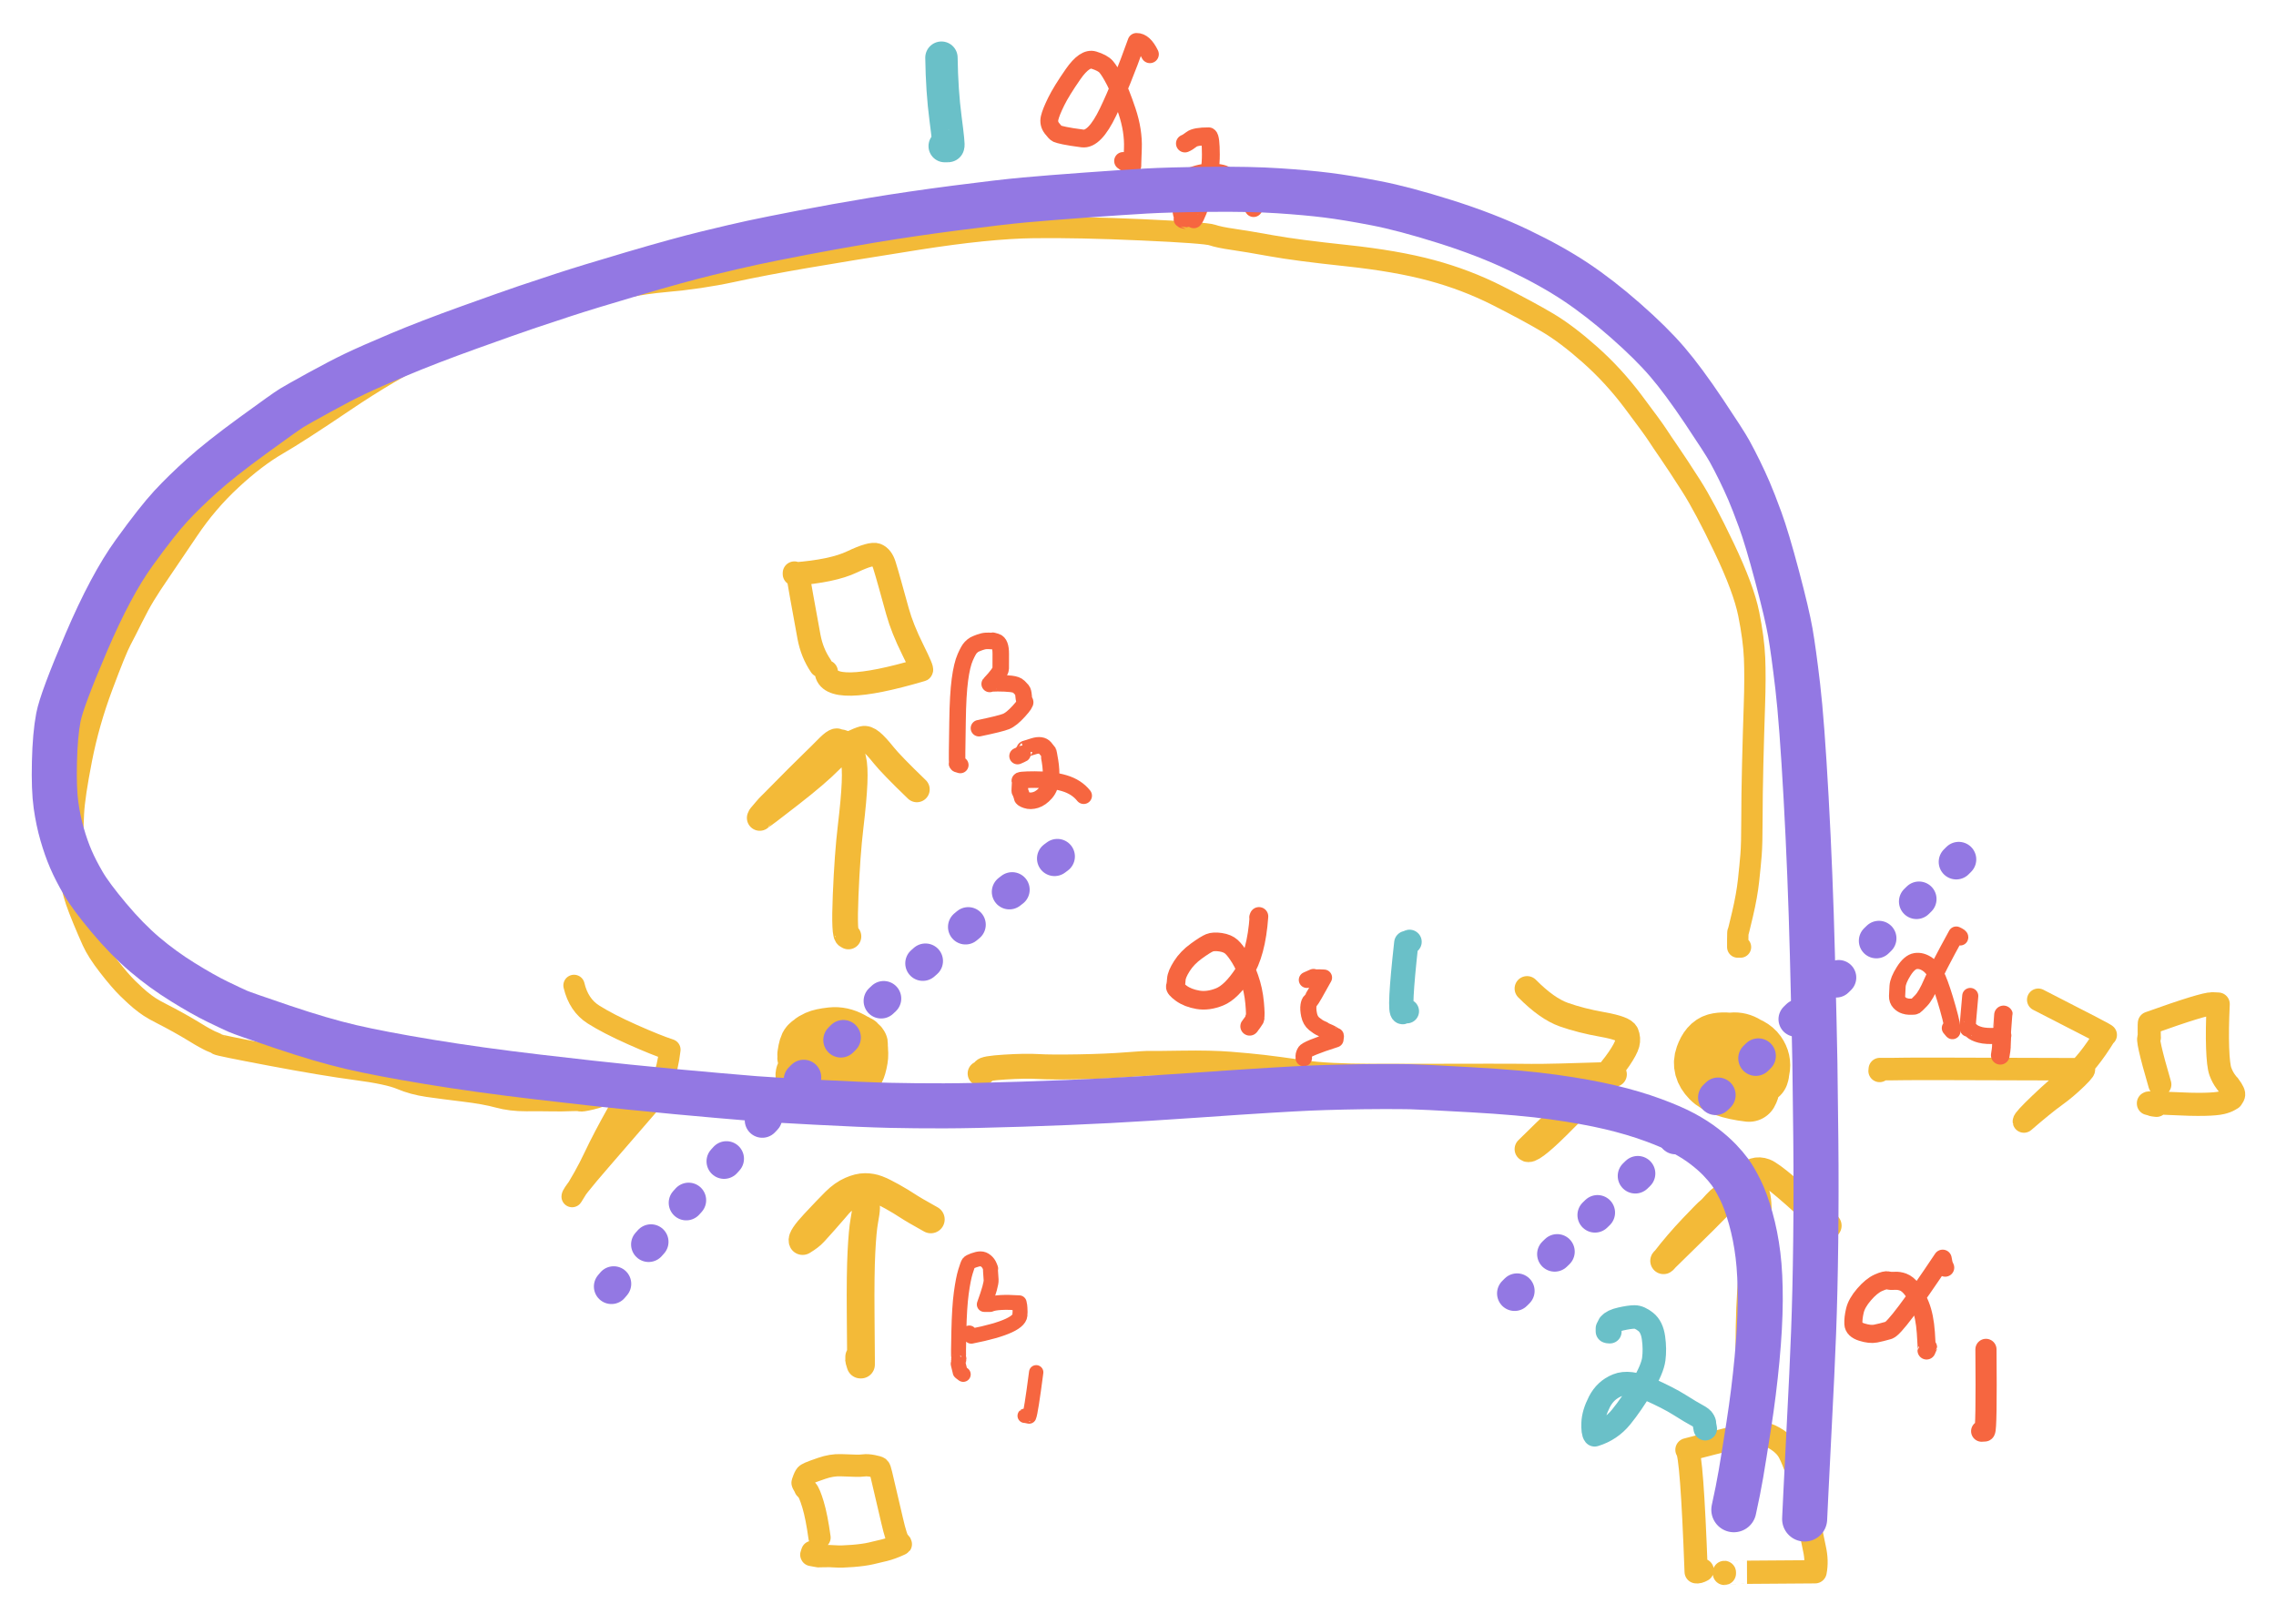 <?xml version="1.0" encoding="UTF-8" standalone="yes"?>
<svg xmlns="http://www.w3.org/2000/svg" xmlns:xlink="http://www.w3.org/1999/xlink" width="325.244pt" height="232.091pt" version="1.1" viewBox="-5496.386 -1817.330 325.244 232.091">
  <!--
	Exported with Concepts: Smarter Sketching
	Version: 2580 on iOS 17.2
	https://concepts.app/
	-->
  <title>625375F3-CE22-428F-91F5-7A901F8D6514</title>
  <desc>Drawing exported from Concepts: Smarter Sketching</desc>
  <defs></defs>
  <g id="Pen" opacity="1.000">
    <path id="STROKE_abb5c87b-46a7-4fbc-9543-59bd905eae95" opacity="1.000" fill="none" stroke="#f3ba38" stroke-width="7.478" stroke-opacity="1.000" stroke-linecap="round" stroke-linejoin="round" d="M -5376.925 -1661.810 Q -5378.038 -1663.108 -5377.862 -1662.896 Q -5377.688 -1662.684 -5377.773 -1662.769 Q -5377.859 -1662.854 -5377.838 -1662.854 Q -5377.816 -1662.853 -5378.635 -1663.124 Q -5377.194 -1663.124 -5377.618 -1663.124 Q -5376.511 -1663.152 -5376.727 -1663.224 Q -5376.214 -1663.775 -5376.279 -1663.681 Q -5376.344 -1663.588 -5376.282 -1663.558 Q -5376.219 -1663.528 -5376.322 -1664.586 Q -5376.425 -1665.643 -5376.680 -1665.165 Q -5376.935 -1664.687 -5376.811 -1664.870 Q -5376.687 -1665.052 -5377.146 -1665.014 Q -5377.604 -1664.975 -5378.650 -1664.995 Q -5379.695 -1665.015 -5380.070 -1665.082 Q -5380.445 -1665.149 -5380.723 -1664.954 Q -5381.000 -1664.759 -5381.405 -1664.297 Q -5381.811 -1663.835 -5381.734 -1663.757 Q -5381.658 -1663.679 -5381.764 -1663.793 Q -5381.870 -1663.906 -5381.795 -1663.398 Q -5381.720 -1662.890 -5381.459 -1662.784 Q -5381.199 -1662.678 -5381.421 -1662.784 Q -5381.644 -1662.891 -5380.401 -1662.448 Q -5379.159 -1662.005 -5377.635 -1662.077 Q -5376.111 -1662.150 -5374.956 -1662.954 Q -5373.800 -1663.758 -5373.486 -1664.883 Q -5373.172 -1666.008 -5373.192 -1666.728 Q -5373.211 -1667.448 -5373.284 -1667.748 Q -5373.356 -1668.048 -5373.389 -1667.957 Q -5373.421 -1667.866 -5373.247 -1668.003 Q -5373.073 -1668.141 -5374.573 -1668.968 Q -5376.073 -1669.795 -5377.583 -1669.629 Q -5379.093 -1669.462 -5379.744 -1669.161 Q -5380.394 -1668.859 -5380.591 -1668.657 Q -5380.789 -1668.456 -5380.785 -1668.497 Q -5380.782 -1668.538 -5381.076 -1668.257 Q -5381.371 -1667.976 -5381.564 -1666.617 Q -5381.758 -1665.258 -5379.657 -1664.765 Q -5377.557 -1664.272 -5376.299 -1664.123 Q -5375.042 -1663.974 -5374.565 -1664.181 Q -5374.089 -1664.387 -5373.799 -1664.661 Q -5373.508 -1664.936 -5373.408 -1665.477 Q -5373.309 -1666.019 -5373.337 -1665.843 Q -5373.364 -1665.668 -5373.263 -1666.404 Q -5373.161 -1667.140 -5373.260 -1667.757 Q -5373.359 -1668.373 -5373.754 -1668.548 Q -5374.149 -1668.723 -5374.568 -1668.825 Q -5374.988 -1668.928 -5375.178 -1668.905 Q -5375.369 -1668.881 -5376.168 -1669.012 Q -5376.967 -1669.143 -5378.295 -1668.825 Q -5379.623 -1668.507 -5380.238 -1667.133 Q -5380.854 -1665.758 -5380.952 -1664.952 Q -5381.049 -1664.145 -5381.016 -1663.925 Q -5380.982 -1663.705 -5380.926 -1663.549 Q -5380.869 -1663.392 -5377.051 -1662.736 "></path>
    <path id="STROKE_bd90af87-780f-4ea4-bf5a-1f9f32097e5c" opacity="1.000" fill="none" stroke="#f3ba38" stroke-width="8.283" stroke-opacity="1.000" stroke-linecap="round" stroke-linejoin="round" d="M -5247.142 -1665.564 Q -5247.142 -1665.564 -5247.149 -1665.451 Q -5247.156 -1665.339 -5246.864 -1665.001 Q -5246.573 -1664.663 -5246.628 -1664.728 Q -5246.683 -1664.793 -5246.748 -1664.839 Q -5246.812 -1664.886 -5246.568 -1664.685 Q -5246.324 -1664.485 -5245.897 -1664.227 Q -5245.470 -1663.969 -5245.432 -1663.996 Q -5245.393 -1664.022 -5245.554 -1664.040 Q -5245.716 -1664.058 -5244.855 -1663.912 Q -5245.028 -1663.260 -5244.766 -1664.490 Q -5244.503 -1665.719 -5245.284 -1666.824 Q -5246.065 -1667.929 -5248.047 -1668.296 Q -5250.030 -1668.663 -5251.136 -1668.370 Q -5252.243 -1668.076 -5252.856 -1666.369 Q -5253.471 -1664.662 -5251.994 -1663.147 Q -5250.517 -1661.632 -5246.449 -1661.153 Q -5246.048 -1661.830 -5245.931 -1663.781 Q -5245.814 -1665.732 -5245.991 -1666.690 Q -5246.168 -1667.647 -5247.109 -1668.140 Q -5248.050 -1668.634 -5249.054 -1668.450 Q -5250.058 -1668.266 -5250.352 -1667.825 Q -5250.646 -1667.385 -5250.640 -1667.388 Q -5250.634 -1667.392 -5251.068 -1666.870 Q -5251.502 -1666.348 -5251.653 -1663.950 Q -5251.493 -1663.900 -5245.558 -1663.387 "></path>
    <path id="STROKE_acc9e121-f714-4837-9784-768f24ddc3d4" opacity="1.000" fill="none" stroke="#f3ba38" stroke-width="3.560" stroke-opacity="1.000" stroke-linecap="round" stroke-linejoin="round" d="M -5356.327 -1663.912 Q -5355.727 -1664.001 -5355.769 -1664.321 Q -5355.811 -1664.640 -5352.829 -1664.829 Q -5349.847 -1665.018 -5348.026 -1664.907 Q -5346.206 -1664.797 -5342.200 -1664.869 Q -5338.193 -1664.942 -5335.423 -1665.160 Q -5332.652 -1665.379 -5332.104 -1665.357 Q -5331.555 -1665.334 -5327.450 -1665.398 Q -5323.346 -1665.462 -5320.625 -1665.246 Q -5317.905 -1665.030 -5315.906 -1664.799 Q -5313.908 -1664.568 -5310.302 -1664.045 Q -5306.696 -1663.523 -5300.319 -1663.519 Q -5293.942 -1663.514 -5290.710 -1663.521 Q -5287.478 -1663.529 -5283.780 -1663.532 Q -5280.082 -1663.536 -5277.572 -1663.505 Q -5275.062 -1663.474 -5265.688 -1663.787 Q -5267.239 -1663.905 -5278.166 -1653.102 Q -5277.650 -1652.505 -5273.781 -1656.340 Q -5269.913 -1660.176 -5267.940 -1662.392 Q -5265.967 -1664.609 -5265.010 -1666.022 Q -5264.054 -1667.436 -5263.861 -1668.172 Q -5263.669 -1668.908 -5263.967 -1669.633 Q -5264.265 -1670.358 -5267.369 -1670.910 Q -5270.474 -1671.461 -5272.897 -1672.317 Q -5275.321 -1673.173 -5278.166 -1676.049 "></path>
    <path id="STROKE_fba25524-e0e3-4625-8d62-f8f42efd7eea" opacity="1.000" fill="none" stroke="#9378e3" stroke-width="5.014" stroke-opacity="1.000" stroke-linecap="round" stroke-linejoin="round" stroke-dasharray="0.501,7.521" d="M -5279.948 -1632.482 Q -5279.346 -1633.113 -5278.137 -1634.304 Q -5276.927 -1635.495 -5272.021 -1640.233 Q -5267.113 -1644.970 -5264.104 -1647.899 Q -5261.094 -1650.828 -5257.818 -1654.034 Q -5254.543 -1657.241 -5254.056 -1657.714 Q -5253.568 -1658.186 -5249.599 -1662.068 Q -5245.629 -1665.950 -5242.650 -1668.829 Q -5239.672 -1671.708 -5238.179 -1673.179 Q -5236.685 -1674.650 -5233.523 -1677.726 Q -5230.362 -1680.801 -5226.092 -1684.978 Q -5221.822 -1689.155 -5219.325 -1691.650 Q -5216.828 -1694.144 -5215.743 -1695.250 Q -5214.658 -1696.356 -5212.608 -1698.383 "></path>
    <path id="STROKE_db8a9bff-c84a-4e27-a423-5436f9b47c23" opacity="1.000" fill="none" stroke="#9378e3" stroke-width="5.014" stroke-opacity="1.000" stroke-linecap="round" stroke-linejoin="round" stroke-dasharray="0.501,7.521" d="M -5409.011 -1633.470 Q -5408.428 -1634.196 -5406.961 -1635.841 Q -5405.495 -1637.486 -5402.554 -1640.753 Q -5399.613 -1644.020 -5396.603 -1647.325 Q -5393.593 -1650.630 -5391.808 -1652.573 Q -5390.023 -1654.515 -5388.405 -1656.230 Q -5386.788 -1657.945 -5385.067 -1659.754 Q -5383.347 -1661.563 -5378.821 -1666.109 Q -5374.295 -1670.656 -5372.625 -1672.250 Q -5370.954 -1673.843 -5369.047 -1675.615 Q -5367.141 -1677.386 -5363.884 -1680.209 Q -5360.627 -1683.032 -5357.714 -1685.440 Q -5354.800 -1687.847 -5351.899 -1690.066 Q -5348.998 -1692.284 -5346.085 -1694.338 L -5342.139 -1697.270 "></path>
    <path id="STROKE_de4fd1dd-cdac-4ab5-beb1-d6ca5dc71862" opacity="1.000" fill="none" stroke="#f3ba38" stroke-width="3.048" stroke-opacity="1.000" stroke-linecap="round" stroke-linejoin="round" d="M -5247.665 -1681.980 Q -5247.665 -1681.980 -5247.683 -1681.980 Q -5247.700 -1681.980 -5248.061 -1681.980 Q -5248.061 -1683.502 -5248.061 -1683.031 Q -5248.049 -1684.266 -5248.024 -1684.082 Q -5248.024 -1683.927 -5247.385 -1686.642 Q -5246.746 -1689.358 -5246.513 -1691.513 Q -5246.279 -1693.668 -5246.157 -1695.189 Q -5246.034 -1696.709 -5246.032 -1700.185 Q -5246.030 -1703.661 -5245.922 -1708.105 Q -5245.813 -1712.550 -5245.677 -1716.547 Q -5245.541 -1720.544 -5245.655 -1723.277 Q -5245.771 -1726.011 -5246.492 -1729.599 Q -5247.213 -1733.187 -5250.005 -1739.043 Q -5252.797 -1744.900 -5254.734 -1747.930 Q -5256.671 -1750.960 -5257.798 -1752.594 Q -5258.924 -1754.228 -5259.578 -1755.233 Q -5260.232 -1756.238 -5263.018 -1759.941 Q -5265.802 -1763.644 -5269.140 -1766.613 Q -5272.477 -1769.582 -5275.208 -1771.203 Q -5277.938 -1772.825 -5282.383 -1775.081 Q -5286.829 -1777.337 -5291.839 -1778.690 Q -5296.850 -1780.042 -5303.979 -1780.800 Q -5311.109 -1781.557 -5314.654 -1782.198 Q -5318.199 -1782.838 -5320.188 -1783.124 Q -5322.177 -1783.410 -5323.159 -1783.742 Q -5324.141 -1784.075 -5333.174 -1784.484 Q -5342.207 -1784.894 -5348.683 -1784.813 Q -5355.158 -1784.733 -5365.310 -1783.130 Q -5375.462 -1781.527 -5381.330 -1780.517 Q -5387.198 -1779.507 -5391.755 -1778.524 Q -5396.312 -1777.541 -5401.396 -1777.097 Q -5406.480 -1776.654 -5413.374 -1774.832 Q -5420.267 -1773.010 -5424.609 -1771.588 Q -5428.951 -1770.166 -5434.853 -1767.247 Q -5440.754 -1764.328 -5447.241 -1759.941 Q -5453.728 -1755.555 -5456.792 -1753.782 Q -5459.855 -1752.009 -5463.330 -1748.793 Q -5466.805 -1745.576 -5469.481 -1741.587 Q -5472.159 -1737.598 -5473.501 -1735.647 Q -5474.843 -1733.695 -5475.691 -1732.302 Q -5476.540 -1730.909 -5477.462 -1729.048 Q -5478.384 -1727.187 -5479.107 -1725.821 Q -5479.831 -1724.455 -5481.771 -1719.264 Q -5483.712 -1714.072 -5484.738 -1708.833 Q -5485.765 -1703.593 -5485.891 -1701.087 Q -5486.017 -1698.581 -5486.030 -1697.215 Q -5486.043 -1695.850 -5486.052 -1695.047 Q -5486.061 -1694.244 -5486.064 -1693.325 Q -5486.067 -1692.407 -5486.067 -1692.142 Q -5486.067 -1691.877 -5486.096 -1691.479 Q -5486.125 -1691.081 -5485.996 -1690.342 Q -5485.867 -1689.603 -5485.506 -1688.550 Q -5485.145 -1687.497 -5484.492 -1685.915 Q -5483.839 -1684.333 -5483.168 -1682.839 Q -5482.497 -1681.345 -5480.870 -1679.250 Q -5479.242 -1677.154 -5478.114 -1676.053 Q -5476.987 -1674.952 -5476.307 -1674.395 Q -5475.627 -1673.838 -5475.012 -1673.433 Q -5474.397 -1673.027 -5473.260 -1672.449 Q -5472.122 -1671.872 -5470.880 -1671.181 Q -5469.638 -1670.490 -5468.619 -1669.864 Q -5467.601 -1669.238 -5467.188 -1669.020 Q -5466.775 -1668.801 -5466.517 -1668.663 Q -5466.259 -1668.525 -5465.877 -1668.381 Q -5465.495 -1668.236 -5465.301 -1668.081 Q -5465.108 -1667.925 -5457.632 -1666.515 Q -5450.156 -1665.104 -5445.510 -1664.490 Q -5440.863 -1663.875 -5439.099 -1663.127 Q -5437.335 -1662.379 -5435.244 -1662.078 Q -5433.152 -1661.777 -5430.098 -1661.407 Q -5427.043 -1661.036 -5425.202 -1660.528 Q -5423.361 -1660.021 -5421.154 -1660.035 Q -5418.947 -1660.049 -5417.521 -1660.021 Q -5416.097 -1659.994 -5414.873 -1660.050 Q -5413.649 -1660.106 -5413.488 -1660.013 Q -5413.328 -1659.920 -5411.880 -1660.260 Q -5410.432 -1660.599 -5409.679 -1661.123 Q -5408.926 -1661.647 -5406.706 -1661.904 Q -5405.952 -1662.224 -5408.065 -1658.474 Q -5410.179 -1654.724 -5411.496 -1651.931 Q -5412.812 -1649.138 -5414.628 -1646.320 Q -5414.618 -1646.847 -5410.385 -1651.713 Q -5406.152 -1656.579 -5403.686 -1659.459 Q -5401.219 -1662.338 -5400.656 -1667.316 Q -5402.594 -1667.949 -5406.032 -1669.479 Q -5409.470 -1671.009 -5411.579 -1672.342 Q -5413.688 -1673.675 -5414.358 -1676.500 "></path>
    <path id="STROKE_0c4abfe2-22c1-4ebb-8eca-8196c74b2212" opacity="1.000" fill="none" stroke="#f3ba38" stroke-width="3.336" stroke-opacity="1.000" stroke-linecap="round" stroke-linejoin="round" d="M -5378.312 -1721.331 Q -5377.982 -1717.681 -5364.744 -1721.587 Q -5364.457 -1721.479 -5365.952 -1724.487 Q -5367.447 -1727.495 -5368.129 -1729.947 Q -5368.810 -1732.400 -5369.229 -1733.910 Q -5369.648 -1735.420 -5370.005 -1736.566 Q -5370.362 -1737.713 -5371.116 -1738.025 Q -5371.870 -1738.336 -5374.633 -1737.023 Q -5377.396 -1735.709 -5382.867 -1735.295 Q -5382.867 -1735.332 -5382.867 -1735.432 Q -5381.993 -1734.724 -5382.272 -1734.807 Q -5382.447 -1735.548 -5381.828 -1732.078 Q -5381.209 -1728.607 -5380.778 -1726.310 Q -5380.347 -1724.012 -5379.104 -1722.182 "></path>
    <path id="STROKE_388cab8a-4913-4d2c-939a-fc3ff912c175" opacity="1.000" fill="none" stroke="#f3ba38" stroke-width="3.324" stroke-opacity="1.000" stroke-linecap="round" stroke-linejoin="round" d="M -5249.969 -1592.468 Q -5249.969 -1592.468 -5249.969 -1592.483 Q -5249.969 -1592.499 -5249.969 -1592.605 Q -5249.997 -1592.605 -5237.005 -1592.699 Q -5236.705 -1594.227 -5237.088 -1595.953 Q -5237.471 -1597.679 -5238.114 -1601.187 Q -5238.757 -1604.695 -5239.443 -1606.694 Q -5240.130 -1608.694 -5240.665 -1609.725 Q -5241.200 -1610.755 -5242.357 -1611.521 Q -5243.516 -1612.286 -5244.212 -1612.374 Q -5244.908 -1612.462 -5244.662 -1612.529 Q -5244.416 -1612.597 -5245.852 -1612.416 Q -5247.288 -1612.235 -5255.317 -1610.135 Q -5254.625 -1609.578 -5254.002 -1592.699 Q -5253.681 -1592.625 -5253.138 -1592.931 "></path>
    <path id="STROKE_75302a3e-8126-4884-aae0-ae450a121bd0" opacity="1.000" fill="none" stroke="#f3ba38" stroke-width="3.672" stroke-opacity="1.000" stroke-linecap="round" stroke-linejoin="round" d="M -5375.143 -1683.494 Q -5375.143 -1683.494 -5375.143 -1683.510 Q -5375.143 -1683.525 -5375.269 -1683.588 Q -5375.788 -1683.482 -5375.544 -1689.363 Q -5375.301 -1695.245 -5374.833 -1699.167 Q -5374.365 -1703.090 -5374.268 -1705.429 Q -5374.170 -1707.768 -5374.446 -1708.874 Q -5374.722 -1709.979 -5375.103 -1710.528 Q -5375.483 -1711.077 -5376.114 -1711.229 Q -5376.746 -1711.382 -5376.810 -1711.290 Q -5376.874 -1711.199 -5376.802 -1711.341 Q -5376.730 -1711.484 -5377.094 -1711.303 Q -5377.457 -1711.121 -5378.324 -1710.234 Q -5379.191 -1709.347 -5380.161 -1708.414 Q -5381.131 -1707.481 -5382.554 -1706.053 Q -5383.977 -1704.625 -5384.734 -1703.851 Q -5385.492 -1703.077 -5385.846 -1702.725 Q -5386.201 -1702.374 -5386.361 -1702.214 Q -5386.521 -1702.055 -5386.580 -1701.989 Q -5386.638 -1701.923 -5386.992 -1701.516 Q -5387.345 -1701.110 -5387.573 -1700.832 Q -5387.801 -1700.553 -5387.710 -1700.662 Q -5387.620 -1700.772 -5387.651 -1700.745 Q -5387.683 -1700.718 -5387.818 -1700.435 Q -5387.350 -1700.731 -5383.495 -1703.726 Q -5379.639 -1706.721 -5377.804 -1708.589 Q -5375.968 -1710.456 -5374.779 -1711.021 Q -5373.589 -1711.586 -5373.065 -1711.724 Q -5372.541 -1711.863 -5371.858 -1711.298 Q -5371.175 -1710.733 -5370.108 -1709.397 Q -5369.041 -1708.060 -5365.366 -1704.515 "></path>
    <path id="STROKE_142504eb-834b-4545-b71c-15156eb88be3" opacity="1.000" fill="none" stroke="#f3ba38" stroke-width="3.793" stroke-opacity="1.000" stroke-linecap="round" stroke-linejoin="round" d="M -5245.414 -1620.683 Q -5245.450 -1620.683 -5246.080 -1620.483 Q -5246.080 -1620.451 -5246.080 -1620.420 Q -5246.116 -1620.420 -5246.278 -1620.420 Q -5246.550 -1621.997 -5246.450 -1627.641 Q -5246.349 -1633.286 -5245.814 -1637.164 Q -5245.279 -1641.042 -5245.180 -1642.681 Q -5245.080 -1644.320 -5245.149 -1645.328 Q -5245.219 -1646.337 -5245.423 -1646.739 Q -5245.626 -1647.141 -5245.601 -1647.046 Q -5245.575 -1646.951 -5245.686 -1647.004 Q -5245.797 -1647.057 -5245.741 -1647.082 Q -5245.686 -1647.107 -5246.108 -1647.173 Q -5246.531 -1647.238 -5247.042 -1647.462 Q -5247.553 -1647.686 -5248.978 -1646.947 Q -5250.403 -1646.208 -5251.138 -1645.372 Q -5251.872 -1644.537 -5252.147 -1644.337 Q -5252.423 -1644.136 -5254.566 -1641.883 Q -5256.709 -1639.629 -5258.558 -1637.224 Q -5259.234 -1636.626 -5255.905 -1639.866 Q -5252.576 -1643.107 -5250.447 -1645.301 Q -5248.318 -1647.496 -5247.036 -1648.973 Q -5245.754 -1650.450 -5244.202 -1649.868 Q -5242.650 -1649.286 -5235.115 -1642.166 "></path>
    <path id="STROKE_cdeba6e2-f3f4-4e6a-83b3-b6645df7800d" opacity="1.000" fill="none" stroke="#f3ba38" stroke-width="3.302" stroke-opacity="1.000" stroke-linecap="round" stroke-linejoin="round" d="M -5188.215 -1659.358 Q -5188.920 -1659.444 -5188.738 -1659.434 Q -5188.661 -1659.454 -5189.375 -1659.618 Q -5189.375 -1659.642 -5189.375 -1659.667 Q -5189.432 -1659.791 -5186.293 -1659.629 Q -5183.154 -1659.468 -5181.405 -1659.507 Q -5179.657 -1659.546 -5178.917 -1659.727 Q -5178.177 -1659.907 -5177.780 -1660.155 Q -5177.382 -1660.402 -5177.488 -1660.325 Q -5177.595 -1660.248 -5177.525 -1660.318 Q -5177.456 -1660.389 -5177.311 -1660.591 Q -5177.165 -1660.794 -5177.193 -1661.009 Q -5177.221 -1661.224 -5177.501 -1661.674 Q -5177.780 -1662.124 -5177.799 -1662.143 Q -5177.818 -1662.163 -5177.787 -1662.083 Q -5177.756 -1662.004 -5178.270 -1662.680 Q -5178.783 -1663.357 -5179.089 -1664.196 Q -5179.396 -1665.035 -5179.485 -1667.587 Q -5179.575 -1670.138 -5179.399 -1673.839 Q -5180.396 -1673.890 -5180.266 -1673.869 Q -5181.439 -1673.908 -5189.239 -1671.114 Q -5189.273 -1670.630 -5189.260 -1670.647 Q -5189.260 -1669.567 -5189.260 -1669.886 Q -5189.253 -1668.894 -5189.239 -1669.046 Q -5189.747 -1669.212 -5187.743 -1662.343 "></path>
    <path id="STROKE_e5e86d11-5119-43ef-b367-fb24f56d322b" opacity="1.000" fill="none" stroke="#f3ba38" stroke-width="3.218" stroke-opacity="1.000" stroke-linecap="round" stroke-linejoin="round" d="M -5227.786 -1664.282 Q -5227.786 -1664.282 -5227.786 -1664.294 Q -5227.786 -1664.307 -5227.758 -1664.541 Q -5226.767 -1664.541 -5227.021 -1664.541 Q -5225.727 -1664.541 -5225.947 -1664.541 Q -5224.653 -1664.618 -5198.792 -1664.516 Q -5198.105 -1664.755 -5199.629 -1663.270 Q -5201.153 -1661.785 -5202.709 -1660.671 Q -5204.265 -1659.557 -5207.164 -1657.052 Q -5207.239 -1657.308 -5204.798 -1659.637 Q -5202.356 -1661.967 -5200.209 -1663.642 Q -5198.062 -1665.316 -5195.536 -1669.438 Q -5194.722 -1669.148 -5205.117 -1674.446 "></path>
    <path id="STROKE_98e68b2e-a707-4a8a-ae26-4ac132047703" opacity="1.000" fill="none" stroke="#f3ba38" stroke-width="3.176" stroke-opacity="1.000" stroke-linecap="round" stroke-linejoin="round" d="M -5380.317 -1595.541 Q -5380.317 -1595.541 -5380.401 -1595.297 Q -5380.486 -1595.054 -5380.431 -1595.148 Q -5380.431 -1595.123 -5380.431 -1595.098 Q -5379.200 -1594.872 -5379.432 -1594.919 Q -5379.664 -1594.966 -5379.512 -1594.937 Q -5379.360 -1594.908 -5378.598 -1594.935 Q -5377.836 -1594.962 -5376.993 -1594.899 Q -5376.150 -1594.837 -5374.558 -1594.963 Q -5372.965 -1595.089 -5371.958 -1595.318 Q -5370.952 -1595.548 -5369.976 -1595.789 Q -5369.000 -1596.029 -5367.723 -1596.620 Q -5367.505 -1596.620 -5367.891 -1596.955 Q -5368.276 -1597.290 -5368.927 -1600.128 Q -5369.579 -1602.966 -5369.930 -1604.421 Q -5370.280 -1605.876 -5370.453 -1606.652 Q -5370.626 -1607.427 -5370.763 -1607.551 Q -5370.898 -1607.674 -5371.662 -1607.822 Q -5372.425 -1607.971 -5372.945 -1607.902 Q -5373.466 -1607.833 -5374.195 -1607.859 Q -5374.924 -1607.885 -5376.233 -1607.929 Q -5377.542 -1607.973 -5378.959 -1607.482 Q -5380.376 -1606.992 -5380.640 -1606.869 Q -5380.903 -1606.746 -5381.100 -1606.638 Q -5381.297 -1606.529 -5381.518 -1605.956 Q -5381.738 -1605.383 -5381.698 -1605.378 Q -5381.658 -1605.373 -5381.695 -1605.389 Q -5381.732 -1605.404 -5381.484 -1604.971 Q -5381.236 -1604.538 -5381.320 -1604.627 Q -5381.405 -1604.716 -5381.062 -1604.360 Q -5380.718 -1604.004 -5380.202 -1602.300 Q -5379.687 -1600.595 -5379.272 -1597.589 "></path>
    <path id="STROKE_fddd1a09-eda8-4d47-84ef-54d3726062aa" opacity="1.000" fill="none" stroke="#f3ba38" stroke-width="3.963" stroke-opacity="1.000" stroke-linecap="round" stroke-linejoin="round" d="M -5373.605 -1623.417 Q -5373.605 -1622.933 -5373.605 -1622.994 Q -5373.691 -1623.179 -5373.419 -1622.313 Q -5373.390 -1622.313 -5373.347 -1622.313 Q -5373.347 -1623.475 -5373.347 -1623.154 Q -5373.348 -1623.615 -5373.396 -1629.473 Q -5373.444 -1635.330 -5373.284 -1638.421 Q -5373.125 -1641.512 -5372.877 -1642.846 Q -5372.629 -1644.181 -5372.622 -1644.715 Q -5372.615 -1645.250 -5372.688 -1645.276 Q -5372.760 -1645.303 -5372.859 -1645.430 Q -5372.958 -1645.558 -5372.969 -1645.559 Q -5372.979 -1645.561 -5372.999 -1645.583 Q -5373.020 -1645.604 -5372.917 -1645.546 Q -5372.814 -1645.488 -5372.887 -1645.527 Q -5372.959 -1645.565 -5372.897 -1645.542 Q -5372.835 -1645.519 -5373.545 -1645.913 Q -5374.256 -1646.306 -5374.156 -1646.201 Q -5374.829 -1646.263 -5374.934 -1646.272 Q -5375.039 -1646.280 -5374.943 -1646.261 Q -5376.205 -1645.918 -5375.759 -1646.022 Q -5376.080 -1645.721 -5376.354 -1645.413 Q -5376.627 -1645.105 -5376.652 -1645.086 Q -5376.677 -1645.066 -5376.616 -1645.135 Q -5376.556 -1645.205 -5377.305 -1644.334 Q -5378.054 -1643.463 -5378.596 -1642.857 Q -5379.138 -1642.251 -5379.367 -1641.997 Q -5379.596 -1641.743 -5380.108 -1641.180 Q -5380.620 -1640.616 -5381.691 -1639.966 Q -5381.914 -1640.458 -5379.997 -1642.513 Q -5378.080 -1644.568 -5377.019 -1645.620 Q -5375.957 -1646.672 -5374.826 -1647.174 Q -5373.696 -1647.677 -5372.775 -1647.681 Q -5371.854 -1647.686 -5371.021 -1647.370 Q -5370.188 -1647.054 -5368.880 -1646.318 Q -5367.573 -1645.583 -5366.711 -1645.009 Q -5365.848 -1644.435 -5363.372 -1643.059 "></path>
  </g>
  <g id="New_Layer_1" opacity="1.000">
    <path id="STROKE_2ec510ea-fdf3-48b1-bcb4-f81d87443206" opacity="1.000" fill="none" stroke="#f66640" stroke-width="2.588" stroke-opacity="1.000" stroke-linecap="round" stroke-linejoin="round" d="M -5220.869 -1624.783 Q -5220.869 -1624.759 -5221.078 -1624.328 Q -5221.014 -1624.540 -5221.180 -1626.883 Q -5221.346 -1629.226 -5221.960 -1630.772 Q -5222.574 -1632.319 -5223.191 -1633.097 Q -5223.808 -1633.876 -5224.430 -1634.101 Q -5225.051 -1634.325 -5225.612 -1634.279 Q -5226.173 -1634.232 -5226.577 -1634.339 Q -5226.980 -1634.445 -5227.967 -1634.001 Q -5228.954 -1633.558 -5230.009 -1632.331 Q -5231.065 -1631.104 -5231.318 -1630.022 Q -5231.572 -1628.940 -5231.533 -1628.129 Q -5231.494 -1627.317 -5230.326 -1626.951 Q -5229.158 -1626.585 -5228.369 -1626.738 Q -5227.580 -1626.892 -5226.489 -1627.205 Q -5225.399 -1627.517 -5218.778 -1637.442 Q -5218.581 -1636.323 -5218.541 -1636.445 L -5218.416 -1636.164 "></path>
    <path id="STROKE_c08bde7c-35b3-46df-bf42-7ce8d240719f" opacity="1.000" fill="none" stroke="#f66640" stroke-width="3.022" stroke-opacity="1.000" stroke-linecap="round" stroke-linejoin="round" d="M -5213.204 -1612.793 Q -5213.175 -1612.793 -5212.771 -1612.822 Q -5212.492 -1613.019 -5212.590 -1624.483 "></path>
    <path id="STROKE_9a76333a-5939-4a1b-a18a-c0b51fd9ad22" opacity="1.000" fill="none" stroke="#f66640" stroke-width="2.548" stroke-opacity="1.000" stroke-linecap="round" stroke-linejoin="round" d="M -5335.895 -1794.325 Q -5335.407 -1793.928 -5334.570 -1793.667 Q -5334.594 -1793.552 -5334.495 -1796.103 Q -5334.397 -1798.654 -5335.332 -1801.447 Q -5336.268 -1804.240 -5337.041 -1805.728 Q -5337.814 -1807.217 -5338.312 -1807.785 Q -5338.811 -1808.354 -5340.088 -1808.744 Q -5341.364 -1809.134 -5343.034 -1806.738 Q -5344.703 -1804.342 -5345.454 -1802.816 Q -5346.205 -1801.289 -5346.393 -1800.476 Q -5346.580 -1799.663 -5346.067 -1798.997 Q -5345.554 -1798.331 -5345.326 -1798.229 Q -5345.098 -1798.126 -5344.273 -1797.948 Q -5343.449 -1797.771 -5341.705 -1797.543 Q -5339.961 -1797.315 -5338.035 -1801.340 Q -5336.108 -1805.365 -5333.978 -1811.337 Q -5332.932 -1811.365 -5332.062 -1809.580 "></path>
    <path id="STROKE_a30f5277-c933-41df-8e0a-daffc519cad5" opacity="1.000" fill="none" stroke="#f66640" stroke-width="2.553" stroke-opacity="1.000" stroke-linecap="round" stroke-linejoin="round" d="M -5327.059 -1796.824 Q -5326.674 -1796.977 -5326.116 -1797.416 Q -5325.558 -1797.855 -5323.664 -1797.846 Q -5323.358 -1797.659 -5323.352 -1795.263 Q -5323.345 -1792.866 -5324.057 -1790.568 Q -5324.768 -1788.270 -5325.174 -1787.248 Q -5325.581 -1786.227 -5325.792 -1785.993 Q -5326.002 -1785.758 -5326.014 -1785.769 Q -5326.025 -1785.780 -5326.768 -1785.873 Q -5327.511 -1785.966 -5327.383 -1786.069 Q -5327.255 -1786.173 -5327.407 -1786.544 Q -5327.559 -1786.914 -5327.616 -1787.888 Q -5327.674 -1788.861 -5327.781 -1789.645 Q -5327.888 -1790.428 -5327.395 -1791.203 Q -5326.902 -1791.978 -5325.202 -1792.445 Q -5323.503 -1792.912 -5321.803 -1792.521 Q -5320.102 -1792.129 -5317.246 -1787.594 "></path>
    <path id="STROKE_07899070-814f-4f9b-921d-a17941e9ebd9" opacity="1.000" fill="none" stroke="#f66640" stroke-width="2.659" stroke-opacity="1.000" stroke-linecap="round" stroke-linejoin="round" d="M -5317.762 -1670.702 Q -5317.733 -1670.731 -5317.762 -1670.709 Q -5317.791 -1670.688 -5317.809 -1670.655 Q -5317.827 -1670.623 -5317.378 -1671.233 Q -5316.930 -1671.842 -5317.054 -1671.819 Q -5317.178 -1671.796 -5317.055 -1671.968 Q -5316.932 -1672.141 -5317.098 -1673.994 Q -5317.263 -1675.846 -5317.860 -1677.543 Q -5318.458 -1679.239 -5319.150 -1680.371 Q -5319.842 -1681.504 -5320.401 -1682.012 Q -5320.960 -1682.521 -5321.963 -1682.672 Q -5322.966 -1682.823 -5323.545 -1682.586 Q -5324.124 -1682.350 -5325.430 -1681.402 Q -5326.736 -1680.454 -5327.489 -1679.270 Q -5328.243 -1678.085 -5328.284 -1677.380 Q -5328.325 -1676.675 -5328.426 -1676.370 Q -5328.526 -1676.066 -5327.587 -1675.379 Q -5326.648 -1674.693 -5325.197 -1674.444 Q -5323.747 -1674.196 -5322.091 -1674.865 Q -5320.435 -1675.534 -5318.643 -1678.275 Q -5316.851 -1681.016 -5316.479 -1686.363 Q -5316.507 -1686.290 -5316.535 -1686.218 "></path>
    <path id="STROKE_087abe4b-2983-4bec-b23b-032a53cc78c0" opacity="1.000" fill="none" stroke="#f66640" stroke-width="2.303" stroke-opacity="1.000" stroke-linecap="round" stroke-linejoin="round" d="M -5310.097 -1666.111 Q -5310.005 -1666.029 -5310.086 -1666.262 Q -5310.166 -1666.494 -5309.927 -1666.980 Q -5309.688 -1667.467 -5305.539 -1668.789 Q -5305.437 -1669.322 -5305.524 -1669.318 Q -5305.613 -1669.315 -5305.839 -1669.470 Q -5306.065 -1669.626 -5306.368 -1669.765 Q -5306.671 -1669.903 -5306.996 -1670.039 Q -5307.321 -1670.176 -5307.236 -1670.178 Q -5307.151 -1670.180 -5307.582 -1670.360 Q -5308.013 -1670.540 -5308.579 -1671.002 Q -5309.145 -1671.464 -5309.313 -1672.284 Q -5309.481 -1673.104 -5309.399 -1673.618 Q -5309.318 -1674.132 -5309.124 -1674.284 Q -5308.930 -1674.435 -5307.183 -1677.617 Q -5308.251 -1677.666 -5307.943 -1677.646 Q -5308.694 -1677.646 -5308.729 -1677.646 Q -5308.763 -1677.646 -5308.812 -1677.630 Q -5308.860 -1677.615 -5308.705 -1677.695 Q -5308.550 -1677.776 -5309.636 -1677.288 "></path>
    <path id="STROKE_49b9dda2-27ca-4ffc-b453-edd292e8a0c8" opacity="1.000" fill="none" stroke="#f66640" stroke-width="2.311" stroke-opacity="1.000" stroke-linecap="round" stroke-linejoin="round" d="M -5217.747 -1670.401 Q -5217.262 -1669.822 -5217.419 -1670.014 L -5217.398 -1669.985 Q -5217.242 -1670.432 -5218.041 -1673.246 Q -5218.839 -1676.060 -5219.447 -1677.481 Q -5220.054 -1678.902 -5220.923 -1679.506 Q -5221.792 -1680.111 -5222.651 -1679.979 Q -5223.510 -1679.847 -5224.337 -1678.540 Q -5225.165 -1677.233 -5225.220 -1676.380 Q -5225.274 -1675.527 -5225.290 -1674.973 Q -5225.305 -1674.419 -5224.968 -1674.058 Q -5224.630 -1673.698 -5224.216 -1673.577 Q -5223.802 -1673.456 -5223.611 -1673.459 Q -5223.420 -1673.461 -5223.107 -1673.458 Q -5222.795 -1673.456 -5222.681 -1673.526 Q -5222.565 -1673.597 -5221.861 -1674.326 Q -5221.157 -1675.056 -5220.350 -1676.950 Q -5219.542 -1678.844 -5216.834 -1683.767 Q -5216.212 -1683.480 -5216.270 -1683.360 "></path>
    <path id="STROKE_0159bf96-0b57-4965-9a8f-5b2fc7f82863" opacity="1.000" fill="none" stroke="#f66640" stroke-width="2.669" stroke-opacity="1.000" stroke-linecap="round" stroke-linejoin="round" d="M -5210.542 -1666.518 Q -5210.407 -1667.443 -5210.443 -1667.133 Q -5210.349 -1668.036 -5210.388 -1667.791 Q -5210.337 -1669.126 -5210.346 -1668.740 Q -5210.360 -1668.789 -5210.081 -1672.280 "></path>
    <path id="STROKE_bc888906-f039-407c-a841-76861e06116d" opacity="1.000" fill="none" stroke="#f66640" stroke-width="2.300" stroke-opacity="1.000" stroke-linecap="round" stroke-linejoin="round" d="M -5210.346 -1669.326 Q -5209.594 -1669.380 -5211.075 -1669.295 Q -5212.556 -1669.210 -5213.389 -1669.426 Q -5214.222 -1669.641 -5214.634 -1670.016 Q -5215.045 -1670.392 -5215.167 -1670.321 Q -5215.289 -1670.250 -5214.834 -1674.992 "></path>
    <path id="STROKE_7c09b99f-424c-4fe3-a412-9443897e4dd4" opacity="1.000" fill="none" stroke="#f66640" stroke-width="2.136" stroke-opacity="1.000" stroke-linecap="round" stroke-linejoin="round" d="M -5358.738 -1620.909 Q -5359.022 -1621.118 -5359.118 -1621.195 Q -5359.213 -1621.273 -5359.177 -1621.263 Q -5359.520 -1622.623 -5359.447 -1622.421 Q -5359.375 -1622.218 -5359.392 -1622.222 Q -5359.408 -1622.226 -5359.407 -1622.608 Q -5359.407 -1622.991 -5359.407 -1622.991 Q -5359.407 -1622.992 -5359.367 -1623.044 Q -5359.328 -1623.096 -5359.386 -1623.313 Q -5359.444 -1623.530 -5359.366 -1627.031 Q -5359.289 -1630.533 -5359.016 -1632.539 Q -5358.743 -1634.545 -5358.419 -1635.598 Q -5358.095 -1636.650 -5357.974 -1636.818 Q -5357.854 -1636.987 -5357.262 -1637.202 Q -5356.670 -1637.418 -5356.267 -1637.422 Q -5355.863 -1637.427 -5355.495 -1637.125 Q -5355.126 -1636.822 -5354.955 -1636.390 Q -5354.783 -1635.957 -5354.825 -1636.053 Q -5354.867 -1636.149 -5354.837 -1635.636 Q -5354.808 -1635.123 -5354.754 -1634.427 Q -5354.699 -1633.732 -5355.727 -1630.905 Q -5354.737 -1630.905 -5354.884 -1630.905 Q -5353.879 -1631.342 -5350.745 -1631.137 Q -5350.621 -1630.528 -5350.640 -1630.551 Q -5350.587 -1629.580 -5350.640 -1629.607 Q -5350.303 -1627.800 -5357.588 -1626.367 Q -5357.769 -1626.624 -5357.874 -1626.827 "></path>
    <path id="STROKE_26845aeb-5f10-4d89-9c51-a1f7f9d9f229" opacity="1.000" fill="none" stroke="#f66640" stroke-width="2.049" stroke-opacity="1.000" stroke-linecap="round" stroke-linejoin="round" d="M -5349.958 -1614.991 Q -5349.930 -1615.017 -5349.316 -1614.885 Q -5349.064 -1615.441 -5348.312 -1621.209 "></path>
    <path id="STROKE_6f5d4a7f-d36b-486a-853b-3d31fab193ca" opacity="1.000" fill="none" stroke="#f66640" stroke-width="2.358" stroke-opacity="1.000" stroke-linecap="round" stroke-linejoin="round" d="M -5359.156 -1708.000 Q -5359.755 -1708.156 -5359.588 -1708.179 Q -5359.635 -1709.219 -5359.616 -1708.915 Q -5359.616 -1710.025 -5359.616 -1709.806 Q -5359.604 -1710.422 -5359.552 -1714.234 Q -5359.500 -1718.046 -5359.214 -1720.182 Q -5358.928 -1722.318 -5358.451 -1723.396 Q -5357.974 -1724.475 -5357.674 -1724.779 Q -5357.375 -1725.084 -5357.162 -1725.201 Q -5356.949 -1725.319 -5356.403 -1725.520 Q -5355.857 -1725.722 -5355.438 -1725.737 Q -5355.020 -1725.752 -5354.679 -1725.713 Q -5354.337 -1725.673 -5354.519 -1725.744 Q -5354.701 -1725.815 -5354.036 -1725.624 Q -5353.371 -1725.432 -5353.375 -1723.884 Q -5353.379 -1722.335 -5353.381 -1721.788 Q -5353.384 -1721.242 -5354.961 -1719.583 Q -5354.878 -1719.687 -5353.791 -1719.686 Q -5352.704 -1719.684 -5351.907 -1719.594 Q -5351.110 -1719.503 -5350.790 -1719.187 Q -5350.471 -1718.871 -5350.316 -1718.685 Q -5350.161 -1718.498 -5350.108 -1717.856 Q -5350.055 -1717.214 -5349.899 -1717.032 Q -5349.743 -1716.850 -5350.792 -1715.692 Q -5351.842 -1714.534 -5352.620 -1714.219 Q -5353.398 -1713.904 -5356.494 -1713.259 "></path>
    <path id="STROKE_817d5121-cc26-40af-9719-7aef7d1735fc" opacity="1.000" fill="none" stroke="#f66640" stroke-width="2.368" stroke-opacity="1.000" stroke-linecap="round" stroke-linejoin="round" d="M -5350.975 -1709.278 Q -5350.975 -1709.278 -5350.521 -1709.478 Q -5350.069 -1709.677 -5350.417 -1709.554 Q -5350.016 -1710.043 -5350.027 -1710.039 Q -5349.991 -1710.254 -5349.864 -1710.311 Q -5349.738 -1710.368 -5348.635 -1710.690 Q -5347.532 -1711.011 -5347.074 -1710.471 Q -5346.616 -1709.930 -5346.583 -1709.872 Q -5346.550 -1709.814 -5346.338 -1708.557 Q -5346.126 -1707.299 -5346.198 -1706.043 Q -5346.271 -1704.788 -5346.960 -1704.007 Q -5347.650 -1703.226 -5348.389 -1703.000 Q -5349.127 -1702.773 -5349.726 -1702.982 Q -5350.324 -1703.190 -5350.344 -1703.400 Q -5350.364 -1703.610 -5350.527 -1704.010 Q -5350.689 -1704.409 -5350.656 -1704.356 Q -5350.624 -1704.302 -5350.650 -1704.253 Q -5350.678 -1704.204 -5350.591 -1705.704 Q -5351.006 -1705.907 -5348.522 -1705.915 Q -5346.039 -1705.923 -5344.282 -1705.396 Q -5342.525 -1704.870 -5341.525 -1703.612 "></path>
  </g>
  <g id="New_Layer_2" opacity="1.000">
    <path id="STROKE_0008f565-3aef-4d31-8dff-53af61b12b57" opacity="1.000" fill="none" stroke="#6ac0c8" stroke-width="3.357" stroke-opacity="1.000" stroke-linecap="round" stroke-linejoin="round" d="M -5266.335 -1627.009 Q -5266.335 -1627.009 -5266.440 -1627.009 Q -5266.546 -1627.009 -5266.683 -1627.057 Q -5266.683 -1627.554 -5266.683 -1627.480 Q -5266.291 -1628.297 -5266.341 -1628.076 Q -5266.005 -1628.550 -5264.769 -1628.830 Q -5263.532 -1629.110 -5262.815 -1629.116 Q -5262.098 -1629.122 -5261.206 -1628.412 Q -5260.314 -1627.702 -5260.096 -1626.109 Q -5259.877 -1624.516 -5260.059 -1623.100 Q -5260.240 -1621.684 -5261.725 -1619.182 Q -5263.210 -1616.680 -5264.715 -1614.827 Q -5266.221 -1612.973 -5268.507 -1612.275 Q -5268.774 -1612.603 -5268.728 -1613.960 Q -5268.681 -1615.317 -5267.826 -1616.988 Q -5266.972 -1618.659 -5265.283 -1619.349 Q -5263.594 -1620.039 -5260.807 -1618.812 Q -5258.020 -1617.584 -5256.348 -1616.530 Q -5254.676 -1615.475 -5253.897 -1615.065 Q -5253.119 -1614.655 -5252.957 -1614.317 Q -5252.795 -1613.979 -5252.837 -1614.026 Q -5252.879 -1614.073 -5252.702 -1613.148 "></path>
    <path id="STROKE_ee852a27-04ad-46ce-8358-8ec818844f8d" opacity="1.000" fill="none" stroke="#6ac0c8" stroke-width="4.627" stroke-opacity="1.000" stroke-linecap="round" stroke-linejoin="round" d="M -5361.388 -1796.450 Q -5361.388 -1796.450 -5361.294 -1796.450 Q -5361.200 -1796.450 -5360.960 -1796.450 Q -5361.015 -1796.468 -5360.883 -1796.464 Q -5360.750 -1796.460 -5361.267 -1800.394 Q -5361.783 -1804.327 -5361.852 -1809.088 "></path>
    <path id="STROKE_ccca5378-355f-4c47-969b-c006ed19a242" opacity="1.000" fill="none" stroke="#6ac0c8" stroke-width="3.471" stroke-opacity="1.000" stroke-linecap="round" stroke-linejoin="round" d="M -5295.340 -1672.811 Q -5295.363 -1672.811 -5295.919 -1672.682 Q -5296.541 -1672.529 -5295.427 -1682.559 Q -5295.323 -1682.559 -5294.958 -1682.728 "></path>
  </g>
  <g id="New_Layer_4" opacity="1.000">
    <path id="STROKE_cc52b9b4-f766-4734-8ae0-8f4419584d44" opacity="1.000" fill="none" stroke="#9378e3" stroke-width="6.439" stroke-opacity="1.000" stroke-linecap="round" stroke-linejoin="round" d="M -5238.500 -1600.241 Q -5238.427 -1601.498 -5238.322 -1603.955 Q -5238.217 -1606.413 -5237.828 -1613.829 Q -5237.438 -1621.246 -5237.221 -1626.908 Q -5237.004 -1632.571 -5236.917 -1639.859 Q -5236.831 -1647.148 -5236.903 -1654.432 Q -5236.976 -1661.716 -5237.037 -1665.549 Q -5237.098 -1669.382 -5237.392 -1680.916 Q -5237.687 -1692.450 -5238.290 -1703.314 Q -5238.893 -1714.178 -5239.489 -1719.252 Q -5240.086 -1724.326 -5240.544 -1726.946 Q -5241.001 -1729.566 -5242.436 -1734.966 Q -5243.871 -1740.366 -5244.847 -1743.035 Q -5245.824 -1745.703 -5246.458 -1747.171 Q -5247.092 -1748.639 -5247.812 -1750.107 Q -5248.533 -1751.575 -5249.229 -1752.841 Q -5249.925 -1754.106 -5252.875 -1758.513 Q -5255.825 -1762.920 -5258.115 -1765.597 Q -5260.405 -1768.274 -5264.103 -1771.522 Q -5267.800 -1774.771 -5271.216 -1777.044 Q -5274.631 -1779.317 -5279.315 -1781.561 Q -5283.999 -1783.805 -5289.880 -1785.660 Q -5295.760 -1787.514 -5299.817 -1788.296 Q -5303.875 -1789.079 -5306.768 -1789.440 Q -5309.661 -1789.801 -5313.679 -1790.066 Q -5317.696 -1790.332 -5323.558 -1790.271 Q -5329.420 -1790.210 -5332.625 -1790.027 Q -5335.829 -1789.845 -5341.191 -1789.455 Q -5346.554 -1789.065 -5349.959 -1788.756 Q -5353.363 -1788.447 -5359.831 -1787.606 Q -5366.298 -1786.765 -5371.629 -1785.879 Q -5376.960 -1784.993 -5381.730 -1784.074 Q -5386.500 -1783.154 -5388.880 -1782.640 Q -5391.261 -1782.127 -5395.337 -1781.134 Q -5399.413 -1780.141 -5405.961 -1778.211 Q -5412.510 -1776.281 -5415.756 -1775.219 Q -5419.001 -1774.156 -5421.196 -1773.415 Q -5423.391 -1772.675 -5429.289 -1770.556 Q -5435.187 -1768.437 -5439.350 -1766.682 Q -5443.513 -1764.928 -5445.660 -1763.901 Q -5447.806 -1762.874 -5450.825 -1761.214 Q -5453.844 -1759.553 -5454.698 -1759.033 Q -5455.553 -1758.513 -5460.240 -1755.095 Q -5464.927 -1751.678 -5467.504 -1749.358 Q -5470.082 -1747.039 -5471.981 -1744.989 Q -5473.880 -1742.938 -5477.210 -1738.334 Q -5480.540 -1733.729 -5484.055 -1725.509 Q -5487.569 -1717.290 -5488.044 -1714.798 Q -5488.518 -1712.307 -5488.608 -1708.406 Q -5488.699 -1704.504 -5488.384 -1702.266 Q -5488.070 -1700.029 -5487.504 -1698.073 Q -5486.938 -1696.118 -5486.258 -1694.540 Q -5485.578 -1692.961 -5484.497 -1691.104 Q -5483.416 -1689.248 -5480.820 -1686.155 Q -5478.225 -1683.062 -5475.681 -1680.906 Q -5473.136 -1678.749 -5470.230 -1676.949 Q -5467.324 -1675.150 -5465.271 -1674.156 Q -5463.216 -1673.162 -5462.433 -1672.816 Q -5461.650 -1672.469 -5456.019 -1670.567 Q -5450.387 -1668.665 -5446.203 -1667.692 Q -5442.019 -1666.718 -5435.044 -1665.567 Q -5428.069 -1664.416 -5419.546 -1663.415 Q -5411.022 -1662.415 -5406.579 -1661.976 Q -5402.136 -1661.538 -5399.641 -1661.297 Q -5397.146 -1661.056 -5393.692 -1660.761 Q -5390.239 -1660.467 -5388.515 -1660.322 Q -5386.791 -1660.176 -5379.876 -1659.811 Q -5372.961 -1659.446 -5369.278 -1659.363 Q -5365.595 -1659.281 -5361.486 -1659.289 Q -5357.377 -1659.298 -5350.428 -1659.523 Q -5343.479 -1659.748 -5337.935 -1660.039 Q -5332.390 -1660.331 -5325.589 -1660.806 Q -5318.788 -1661.282 -5314.962 -1661.511 Q -5311.137 -1661.740 -5309.216 -1661.824 Q -5307.295 -1661.907 -5304.422 -1661.973 Q -5301.548 -1662.040 -5298.935 -1662.045 Q -5296.321 -1662.050 -5294.845 -1662.021 Q -5293.369 -1661.992 -5286.175 -1661.589 Q -5278.981 -1661.187 -5274.348 -1660.539 Q -5269.714 -1659.892 -5266.326 -1659.090 Q -5262.938 -1658.288 -5260.167 -1657.268 Q -5257.396 -1656.249 -5255.727 -1655.343 Q -5254.058 -1654.437 -5252.795 -1653.459 Q -5251.532 -1652.482 -5250.659 -1651.572 Q -5249.786 -1650.663 -5249.156 -1649.806 Q -5248.526 -1648.949 -5247.723 -1647.350 Q -5246.919 -1645.751 -5246.214 -1643.241 Q -5245.508 -1640.730 -5245.168 -1637.952 Q -5244.828 -1635.175 -5244.846 -1631.464 Q -5244.865 -1627.753 -5245.304 -1623.078 Q -5245.743 -1618.402 -5246.481 -1613.653 Q -5247.221 -1608.904 -5247.610 -1606.641 Q -5247.999 -1604.378 -5248.618 -1601.568 "></path>
  </g>
</svg>